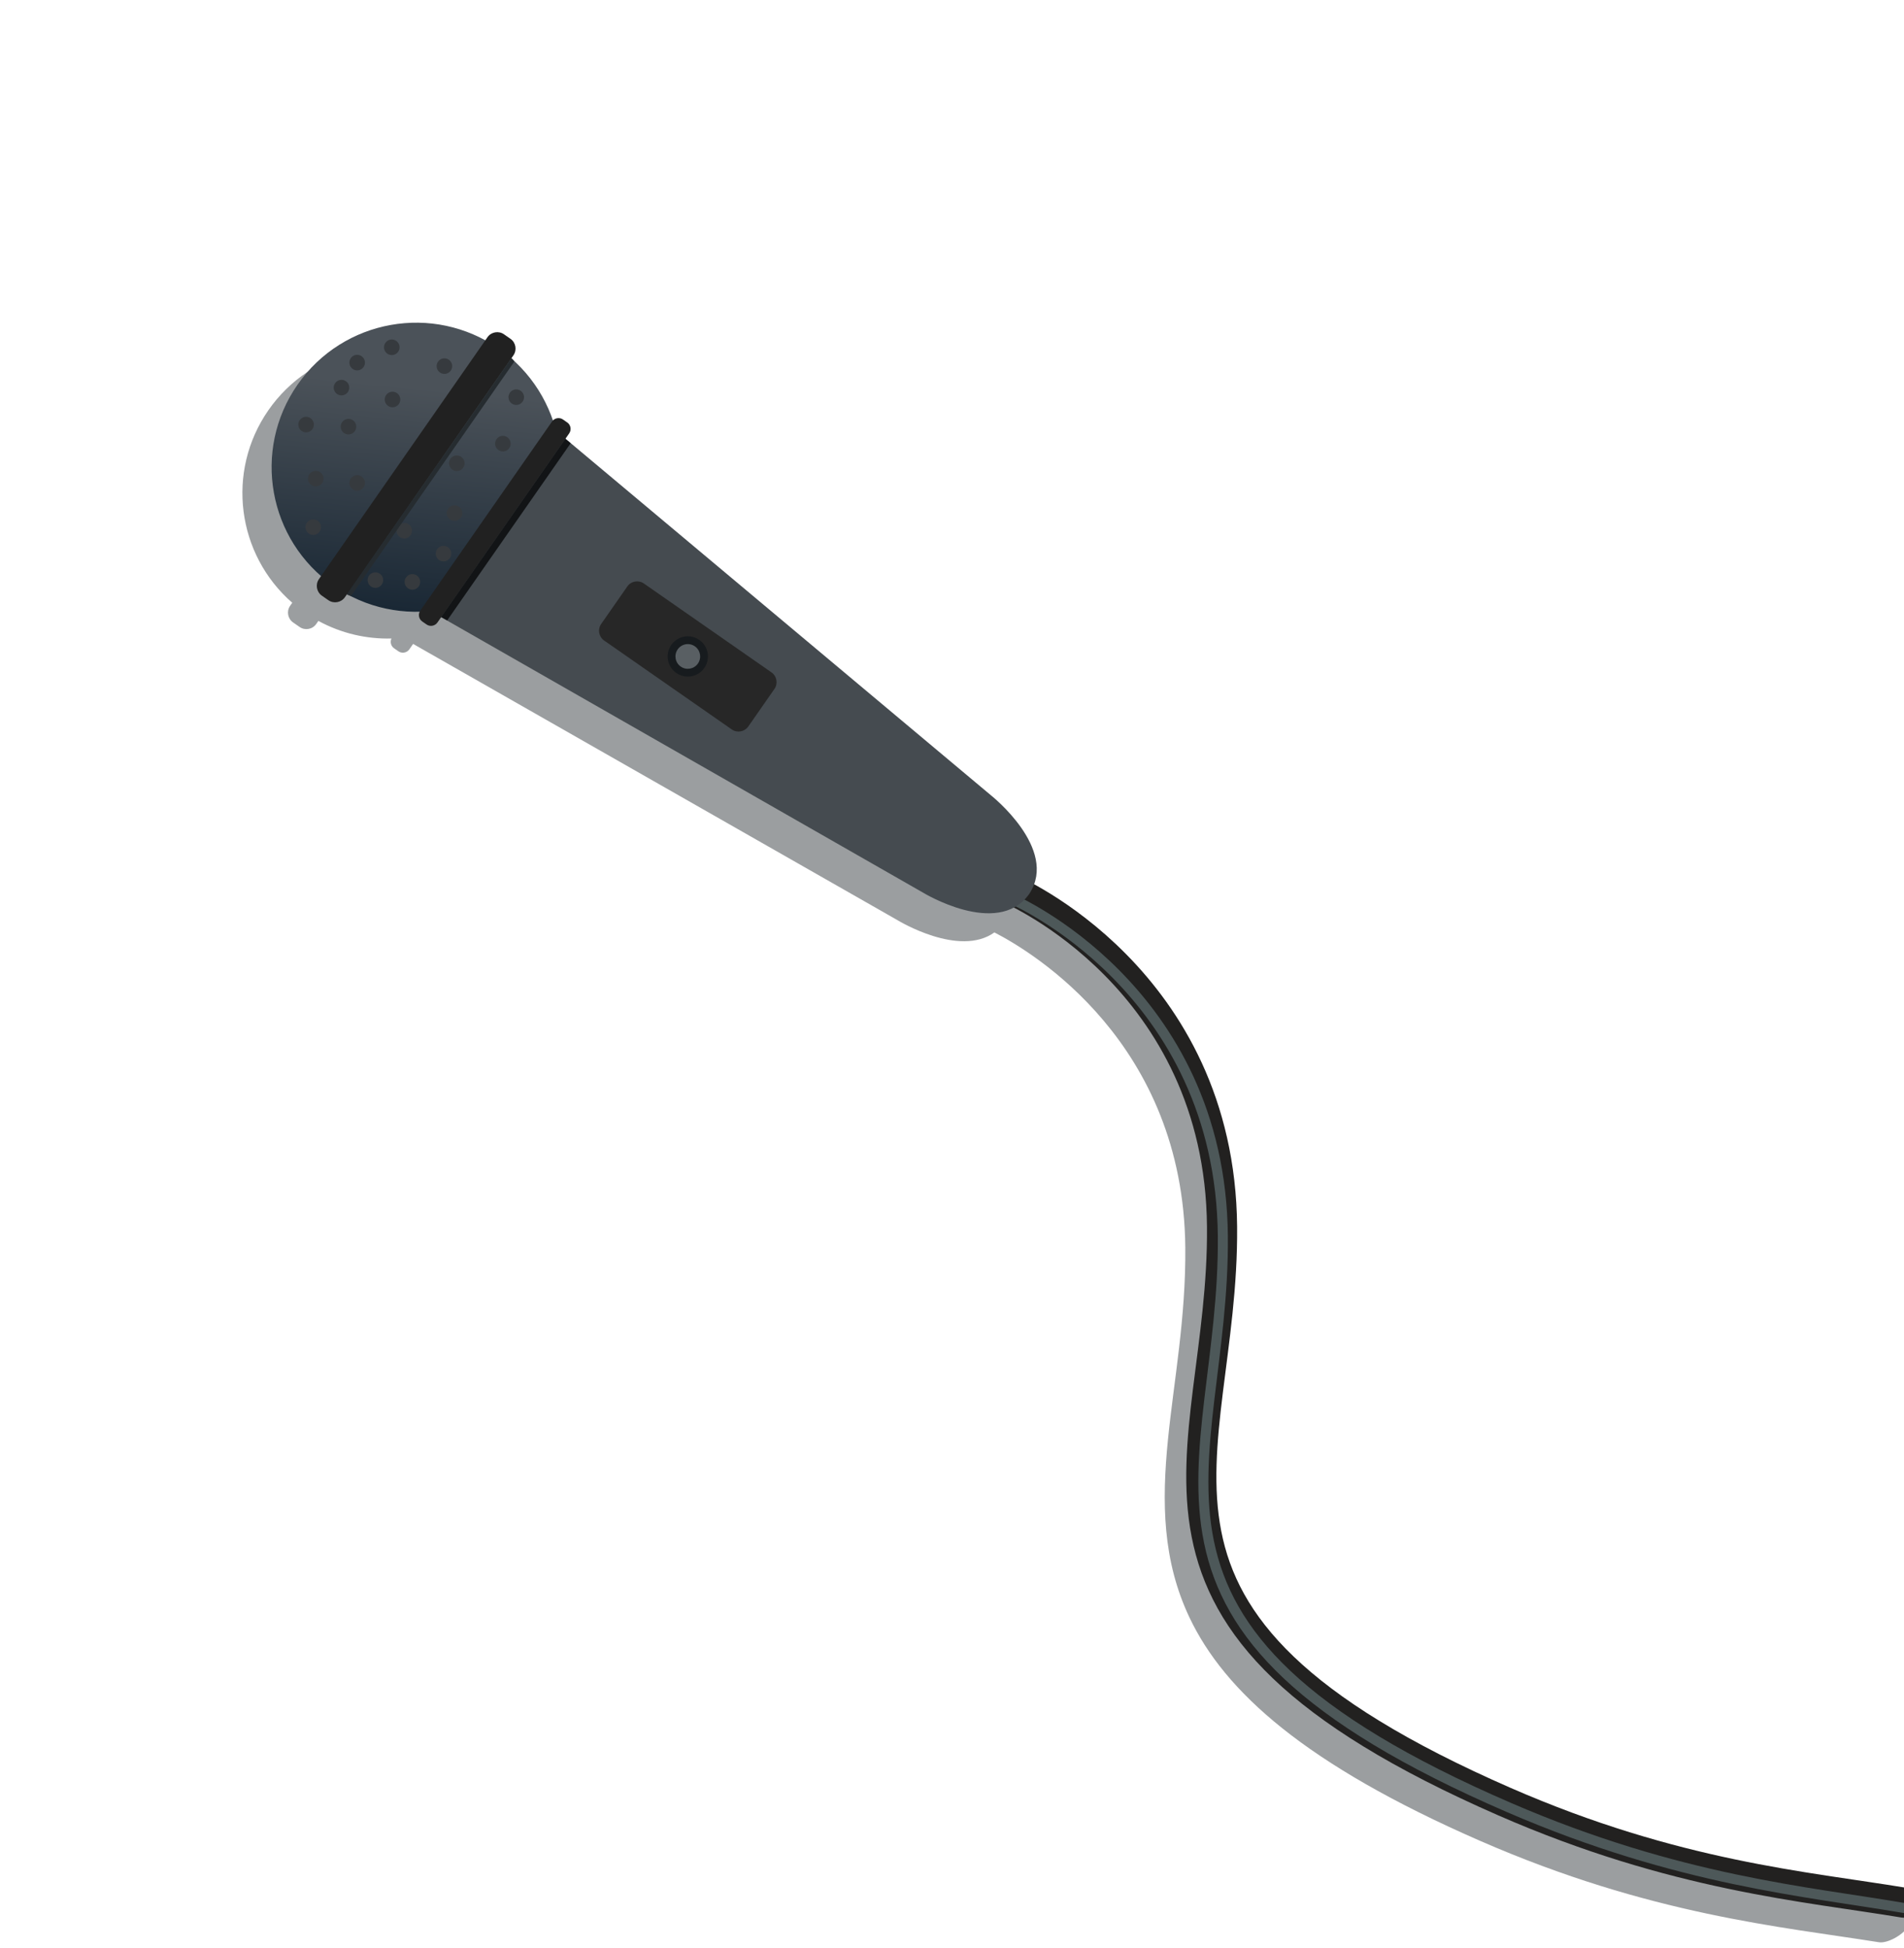 <?xml version="1.0" encoding="UTF-8" standalone="no"?>
<!DOCTYPE svg PUBLIC "-//W3C//DTD SVG 1.1//EN" "http://www.w3.org/Graphics/SVG/1.1/DTD/svg11.dtd">
<svg width="100%" height="100%" viewBox="0 0 259 265" version="1.1" xmlns="http://www.w3.org/2000/svg" xmlns:xlink="http://www.w3.org/1999/xlink" xml:space="preserve" xmlns:serif="http://www.serif.com/" style="fill-rule:evenodd;clip-rule:evenodd;stroke-linecap:round;stroke-linejoin:round;stroke-miterlimit:1.5;">
    <g transform="matrix(0.216,-0.018,0.018,0.216,-231.35,-37.39)">
        <g transform="matrix(0.7,0.142,-0.142,0.7,225.232,75.677)">
            <path d="M2145.65,736.026C2117.5,761.727 2060.53,735.577 2060.53,735.577L1608.79,543.868L1606.07,548.971C1604.27,552.326 1600.06,553.606 1596.71,551.814L1592.65,549.647C1589.64,548.044 1588.31,544.503 1589.34,541.371C1567.71,544.484 1545.12,542.086 1523.77,533.51L1522.22,536.415C1519.5,541.506 1513.11,543.448 1508.02,540.73L1501.86,537.442C1496.77,534.723 1494.83,528.334 1497.55,523.243L1499.1,520.337C1445.94,484.054 1427.55,412.788 1458.55,354.715C1489.56,296.643 1559.01,272.28 1618.74,296.27L1620.29,293.365C1623.01,288.274 1629.4,286.332 1634.49,289.051L1640.64,292.338C1645.74,295.057 1647.68,301.446 1644.96,306.537L1643.41,309.443C1662.41,322.411 1676.97,339.847 1686.42,359.556C1688.44,356.953 1692.13,356.097 1695.13,357.7L1699.19,359.867C1702.55,361.659 1703.83,365.87 1702.04,369.226L1699.31,374.328L2109.93,643.062C2109.93,643.062 2153.9,670.048 2157.8,703.204C2157.86,703.221 2157.91,703.24 2157.97,703.261C2200.26,719.182 2354.34,790.196 2379.32,987.078C2387.26,1049.67 2383.25,1107.09 2384.16,1160.01C2384.99,1209.04 2389.96,1254 2415.84,1295.29C2451.22,1351.75 2524.55,1400.47 2672.7,1445.46C2825.03,1491.71 2937.67,1488.22 3022.59,1491.61C3069.86,1493.5 3035.59,1527.2 3021.08,1526.61C2934.05,1523.03 2818.65,1526.39 2662.53,1478.98C2502.23,1430.3 2424.43,1374.98 2386.15,1313.9C2356.78,1267.03 2350.08,1216.25 2349.13,1160.61C2348.24,1108.86 2352.33,1052.7 2344.57,991.487C2321.93,813.123 2181.68,749.543 2145.77,736.079C2145.73,736.061 2145.69,736.044 2145.65,736.026Z" style="fill:rgb(57,63,67);fill-opacity:0.5;"/>
        </g>
        <g transform="matrix(-1,0,0,1,3037.99,13.622)">
            <g transform="matrix(1,0,0,1,168.08,4)">
                <path d="M1234.95,851.773C1234.95,851.773 1108.59,918.393 1120.2,1073.88C1131.25,1221.91 1226.71,1311.37 973.737,1448.11C870.541,1503.89 789.114,1517.01 729.177,1532.19" style="fill:none;stroke:rgb(34,33,32);stroke-width:18.91px;"/>
            </g>
            <g transform="matrix(1,0,0,1,168.08,10)">
                <path d="M1234.95,851.773C1234.95,851.773 1108.59,918.393 1120.2,1073.88C1131.25,1221.91 1224.44,1310.58 970.875,1446.21C868.148,1501.16 788.047,1514.3 729.452,1529.51" style="fill:none;stroke:rgb(77,88,89);stroke-width:6.3px;"/>
            </g>
            <g transform="matrix(0.093,0.064,-0.064,0.093,1480.21,112.945)">
                <g transform="matrix(0.273,-0.962,-0.962,-0.273,4659.7,1216.29)">
                    <path d="M-773.055,-584.236C-1216.85,-584.236 -1576.62,-224.468 -1576.62,219.331C-1576.62,663.129 -1216.85,1022.9 -773.055,1022.9C-329.257,1022.9 30.513,663.128 30.512,219.331C30.513,-224.468 -329.257,-584.237 -773.055,-584.236" style="fill:url(#_Linear1);fill-rule:nonzero;"/>
                </g>
                <g transform="matrix(1,0,0,1,5002.1,1591.82)">
                    <path d="M0,616.598L-1576.81,169.226C-1611.73,159.318 -1632.2,122.64 -1622.29,87.718L-1610.31,45.48C-1600.4,10.558 -1563.72,-9.908 -1528.8,-0L48.012,447.372C82.934,457.28 103.399,493.958 93.491,528.88L81.508,571.119C71.6,606.04 34.921,626.506 0,616.598" style="fill:rgb(33,33,33);fill-rule:nonzero;"/>
                </g>
                <g>
                    <g transform="matrix(0.273,-0.962,-0.962,-0.273,3942.93,1261.35)">
                        <path d="M-41.665,-31.488C-65.584,-31.489 -84.975,-12.097 -84.975,11.822C-84.975,35.741 -65.584,55.131 -41.665,55.132C-17.746,55.132 1.645,35.741 1.645,11.822C1.645,-12.097 -17.746,-31.488 -41.665,-31.488" style="fill:rgb(54,58,62);fill-rule:nonzero;"/>
                    </g>
                    <g transform="matrix(0.273,-0.962,-0.962,-0.273,4301.34,1257.75)">
                        <path d="M-41.666,-31.489C-65.585,-31.489 -84.976,-12.098 -84.976,11.821C-84.976,35.74 -65.586,55.131 -41.666,55.131C-17.747,55.132 1.644,35.74 1.644,11.822C1.644,-12.098 -17.747,-31.488 -41.666,-31.489" style="fill:rgb(54,58,62);fill-rule:nonzero;"/>
                    </g>
                    <g transform="matrix(0.273,-0.962,-0.962,-0.273,4123.66,1488.54)">
                        <path d="M-41.665,-31.488C-65.584,-31.489 -84.975,-12.097 -84.975,11.821C-84.975,35.741 -65.585,55.131 -41.665,55.132C-17.746,55.132 1.645,35.741 1.645,11.822C1.645,-12.097 -17.746,-31.488 -41.665,-31.488" style="fill:rgb(54,58,62);fill-rule:nonzero;"/>
                    </g>
                    <g transform="matrix(0.273,-0.962,-0.962,-0.273,4145.83,1205.32)">
                        <path d="M-41.665,-31.489C-65.585,-31.489 -84.976,-12.098 -84.975,11.821C-84.975,35.741 -65.586,55.131 -41.665,55.132C-17.746,55.132 1.645,35.741 1.645,11.822C1.644,-12.098 -17.746,-31.488 -41.665,-31.489" style="fill:rgb(54,58,62);fill-rule:nonzero;"/>
                    </g>
                    <g transform="matrix(0.273,-0.962,-0.962,-0.273,4408.78,1450.31)">
                        <path d="M-41.665,-31.488C-65.584,-31.489 -84.975,-12.097 -84.975,11.821C-84.975,35.741 -65.585,55.131 -41.665,55.132C-17.746,55.132 1.645,35.741 1.645,11.822C1.645,-12.097 -17.746,-31.488 -41.665,-31.488" style="fill:rgb(54,58,62);fill-rule:nonzero;"/>
                    </g>
                    <g transform="matrix(0.273,-0.962,-0.962,-0.273,4583.84,1292.2)">
                        <path d="M-41.665,-31.488C-65.584,-31.489 -84.975,-12.097 -84.975,11.821C-84.975,35.741 -65.585,55.131 -41.665,55.132C-17.746,55.132 1.645,35.741 1.645,11.822C1.645,-12.097 -17.746,-31.488 -41.665,-31.488" style="fill:rgb(54,58,62);fill-rule:nonzero;"/>
                    </g>
                    <g transform="matrix(0.273,-0.962,-0.962,-0.273,4732.61,1558.81)">
                        <path d="M-41.666,-31.489C-65.585,-31.489 -84.976,-12.098 -84.976,11.821C-84.976,35.74 -65.586,55.131 -41.666,55.131C-17.747,55.132 1.644,35.74 1.644,11.822C1.644,-12.098 -17.747,-31.488 -41.666,-31.489" style="fill:rgb(54,58,62);fill-rule:nonzero;"/>
                    </g>
                    <g transform="matrix(0.273,-0.962,-0.962,-0.273,4914.19,1758.54)">
                        <path d="M-41.665,-31.488C-65.584,-31.489 -84.975,-12.098 -84.974,11.821C-84.975,35.741 -65.585,55.131 -41.665,55.132C-17.745,55.131 1.645,35.741 1.645,11.822C1.645,-12.098 -17.745,-31.489 -41.665,-31.488" style="fill:rgb(54,58,62);fill-rule:nonzero;"/>
                    </g>
                    <g transform="matrix(0.273,-0.962,-0.962,-0.273,4569.63,1723.12)">
                        <path d="M-41.665,-31.489C-65.585,-31.489 -84.976,-12.099 -84.975,11.821C-84.976,35.74 -65.586,55.131 -41.665,55.131C-17.746,55.131 1.644,35.74 1.644,11.822C1.644,-12.099 -17.746,-31.489 -41.665,-31.489" style="fill:rgb(54,58,62);fill-rule:nonzero;"/>
                    </g>
                    <g transform="matrix(0.273,-0.962,-0.962,-0.273,3782.89,1527.61)">
                        <path d="M-41.666,-31.489C-65.585,-31.488 -84.976,-12.098 -84.976,11.821C-84.975,35.741 -65.586,55.132 -41.666,55.132C-17.746,55.131 1.645,35.741 1.645,11.822C1.644,-12.098 -17.746,-31.489 -41.666,-31.489" style="fill:rgb(54,58,62);fill-rule:nonzero;"/>
                    </g>
                    <g transform="matrix(0.273,-0.962,-0.962,-0.273,3583.16,1914.21)">
                        <path d="M-41.666,-31.489C-65.585,-31.488 -84.976,-12.098 -84.976,11.821C-84.975,35.741 -65.586,55.132 -41.666,55.132C-17.746,55.131 1.645,35.741 1.645,11.822C1.644,-12.098 -17.746,-31.489 -41.666,-31.489" style="fill:rgb(54,58,62);fill-rule:nonzero;"/>
                    </g>
                    <g transform="matrix(0.273,-0.962,-0.962,-0.273,3804.39,2067.02)">
                        <path d="M-41.665,-31.489C-65.584,-31.489 -84.975,-12.098 -84.975,11.821C-84.976,35.74 -65.585,55.131 -41.665,55.131C-17.746,55.131 1.644,35.74 1.645,11.821C1.645,-12.098 -17.746,-31.489 -41.665,-31.489" style="fill:rgb(54,58,62);fill-rule:nonzero;"/>
                    </g>
                    <g transform="matrix(0.273,-0.962,-0.962,-0.273,4071.68,1989.09)">
                        <path d="M-41.666,-31.489C-65.585,-31.489 -84.976,-12.098 -84.976,11.821C-84.976,35.74 -65.586,55.131 -41.666,55.131C-17.747,55.132 1.644,35.74 1.644,11.822C1.644,-12.098 -17.747,-31.488 -41.666,-31.489" style="fill:rgb(54,58,62);fill-rule:nonzero;"/>
                    </g>
                    <g transform="matrix(0.273,-0.962,-0.962,-0.273,4256.94,2195.42)">
                        <path d="M-41.665,-31.488C-65.584,-31.489 -84.975,-12.097 -84.975,11.821C-84.975,35.741 -65.585,55.131 -41.665,55.132C-17.746,55.132 1.645,35.741 1.645,11.822C1.645,-12.097 -17.746,-31.488 -41.665,-31.488" style="fill:rgb(54,58,62);fill-rule:nonzero;"/>
                    </g>
                    <g transform="matrix(0.273,-0.962,-0.962,-0.273,4534.99,2094.22)">
                        <path d="M-41.666,-31.489C-65.585,-31.489 -84.976,-12.098 -84.976,11.821C-84.976,35.74 -65.586,55.131 -41.666,55.131C-17.747,55.132 1.644,35.74 1.644,11.822C1.644,-12.098 -17.747,-31.488 -41.666,-31.489" style="fill:rgb(54,58,62);fill-rule:nonzero;"/>
                    </g>
                    <g transform="matrix(0.273,-0.962,-0.962,-0.273,4680.42,2343.27)">
                        <path d="M-41.665,-31.489C-65.585,-31.489 -84.976,-12.099 -84.975,11.821C-84.976,35.74 -65.586,55.131 -41.665,55.131C-17.746,55.131 1.644,35.74 1.644,11.822C1.644,-12.099 -17.746,-31.489 -41.665,-31.489" style="fill:rgb(54,58,62);fill-rule:nonzero;"/>
                    </g>
                    <g transform="matrix(0.273,-0.962,-0.962,-0.273,4833.2,2205.15)">
                        <path d="M-41.665,-31.488C-65.584,-31.489 -84.975,-12.097 -84.975,11.821C-84.975,35.741 -65.585,55.131 -41.665,55.132C-17.746,55.132 1.645,35.741 1.645,11.822C1.645,-12.097 -17.746,-31.488 -41.665,-31.488" style="fill:rgb(54,58,62);fill-rule:nonzero;"/>
                    </g>
                    <g transform="matrix(0.273,-0.962,-0.962,-0.273,4447.01,2331.07)">
                        <path d="M-41.665,-31.488C-65.584,-31.489 -84.975,-12.097 -84.975,11.821C-84.975,35.741 -65.585,55.131 -41.665,55.132C-17.746,55.132 1.645,35.741 1.645,11.822C1.645,-12.097 -17.746,-31.488 -41.665,-31.488" style="fill:rgb(54,58,62);fill-rule:nonzero;"/>
                    </g>
                    <g transform="matrix(0.273,-0.962,-0.962,-0.273,4124.69,2544.37)">
                        <path d="M-41.666,-31.489C-65.585,-31.489 -84.976,-12.098 -84.976,11.821C-84.976,35.74 -65.586,55.131 -41.666,55.131C-17.747,55.132 1.644,35.74 1.644,11.822C1.644,-12.098 -17.747,-31.488 -41.666,-31.489" style="fill:rgb(54,58,62);fill-rule:nonzero;"/>
                    </g>
                    <g transform="matrix(0.273,-0.962,-0.962,-0.273,3729.04,2303.29)">
                        <path d="M-41.666,-31.489C-65.585,-31.489 -84.976,-12.098 -84.976,11.821C-84.976,35.74 -65.586,55.131 -41.666,55.131C-17.747,55.132 1.644,35.74 1.644,11.821C1.644,-12.098 -17.747,-31.488 -41.666,-31.489" style="fill:rgb(54,58,62);fill-rule:nonzero;"/>
                    </g>
                </g>
                <g transform="matrix(1,0,0,1,4098.88,5799.6)">
                    <path d="M0,-3393.09L-8.974,-3395.63L-591.564,-3560.93L-1178.74,-463.954C-1178.74,-463.954 -1281.5,3.473 -999.006,93.848L-999.053,94.014C-997.547,94.442 -996.05,94.832 -994.55,95.231C-993.065,95.679 -991.585,96.133 -990.079,96.561L-990.032,96.394C-702.172,167.838 -544.142,-283.907 -544.142,-283.907L582.59,-3227.8L0,-3393.09Z" style="fill:rgb(69,75,80);fill-rule:nonzero;"/>
                </g>
                <g transform="matrix(1,0,0,1,4693.03,2181.62)">
                    <path d="M0,461.343L-1232.93,111.536C-1255.95,105.006 -1269.44,80.831 -1262.91,57.815L-1255.01,29.976C-1248.48,6.959 -1224.31,-6.53 -1201.29,0.001L31.645,349.808C54.661,356.338 68.15,380.512 61.62,403.529L53.722,431.368C47.191,454.385 23.017,467.873 0,461.343" style="fill:rgb(33,33,33);fill-rule:nonzero;"/>
                </g>
                <g transform="matrix(1,0,0,1,3721.75,3156.38)">
                    <path d="M0,1028.4L-244.796,958.949C-279.718,949.042 -300.184,912.362 -290.276,877.441L-54.233,45.481C-44.325,10.559 -7.646,-9.907 27.275,0.001L272.072,69.455C306.994,79.362 327.459,116.041 317.551,150.963L81.509,982.924C71.601,1017.84 34.922,1038.31 0,1028.4" style="fill:rgb(39,39,39);fill-rule:nonzero;"/>
                </g>
                <g transform="matrix(0.273,-0.962,-0.962,-0.273,3794.17,3575.33)">
                    <path d="M-107.69,-81.386C-169.512,-81.386 -219.629,-31.269 -219.629,30.553C-219.63,92.376 -169.512,142.493 -107.69,142.493C-45.867,142.493 4.25,92.376 4.25,30.554C4.251,-31.269 -45.866,-81.386 -107.69,-81.386" style="fill:rgb(23,27,30);fill-rule:nonzero;"/>
                </g>
                <g transform="matrix(0.273,-0.962,-0.962,-0.273,3771.43,3612.18)">
                    <path d="M-66.024,-49.897C-103.927,-49.897 -134.653,-19.171 -134.653,18.733C-134.654,56.636 -103.927,87.362 -66.024,87.363C-28.12,87.363 2.606,56.636 2.606,18.733C2.605,-19.17 -28.12,-49.897 -66.024,-49.897" style="fill:rgb(89,95,99);fill-rule:nonzero;"/>
                </g>
                <g transform="matrix(-0.186,0.982,0.982,0.186,4360.25,1952.18)">
                    <path d="M505.924,-784.644L544.323,-784.644L651.197,411.937L613.464,419.395L505.924,-784.644Z" style="fill:rgb(18,20,22);fill-rule:nonzero;"/>
                </g>
                <g transform="matrix(1,0,0,1,4240.62,1998.5)">
                    <path d="M0,-6.122L-53.845,-21.399L-797.415,-232.364C-797.415,-232.364 -798.402,-213.159 -798.051,-207.61L-60.393,1.677L-6.548,16.954L731.111,226.242C734.323,221.705 743.568,204.843 743.568,204.843L0,-6.122Z" style="fill:rgb(38,44,48);fill-rule:nonzero;"/>
                </g>
            </g>
        </g>
    </g>
    <defs>
        <linearGradient id="_Linear1" x1="0" y1="0" x2="1" y2="0" gradientUnits="userSpaceOnUse" gradientTransform="matrix(-599.246,-1084.28,-1084.28,599.246,-659.433,662.508)"><stop offset="0" style="stop-color:rgb(75,82,89);stop-opacity:1"/><stop offset="1" style="stop-color:rgb(26,40,53);stop-opacity:1"/></linearGradient>
    </defs>
</svg>
